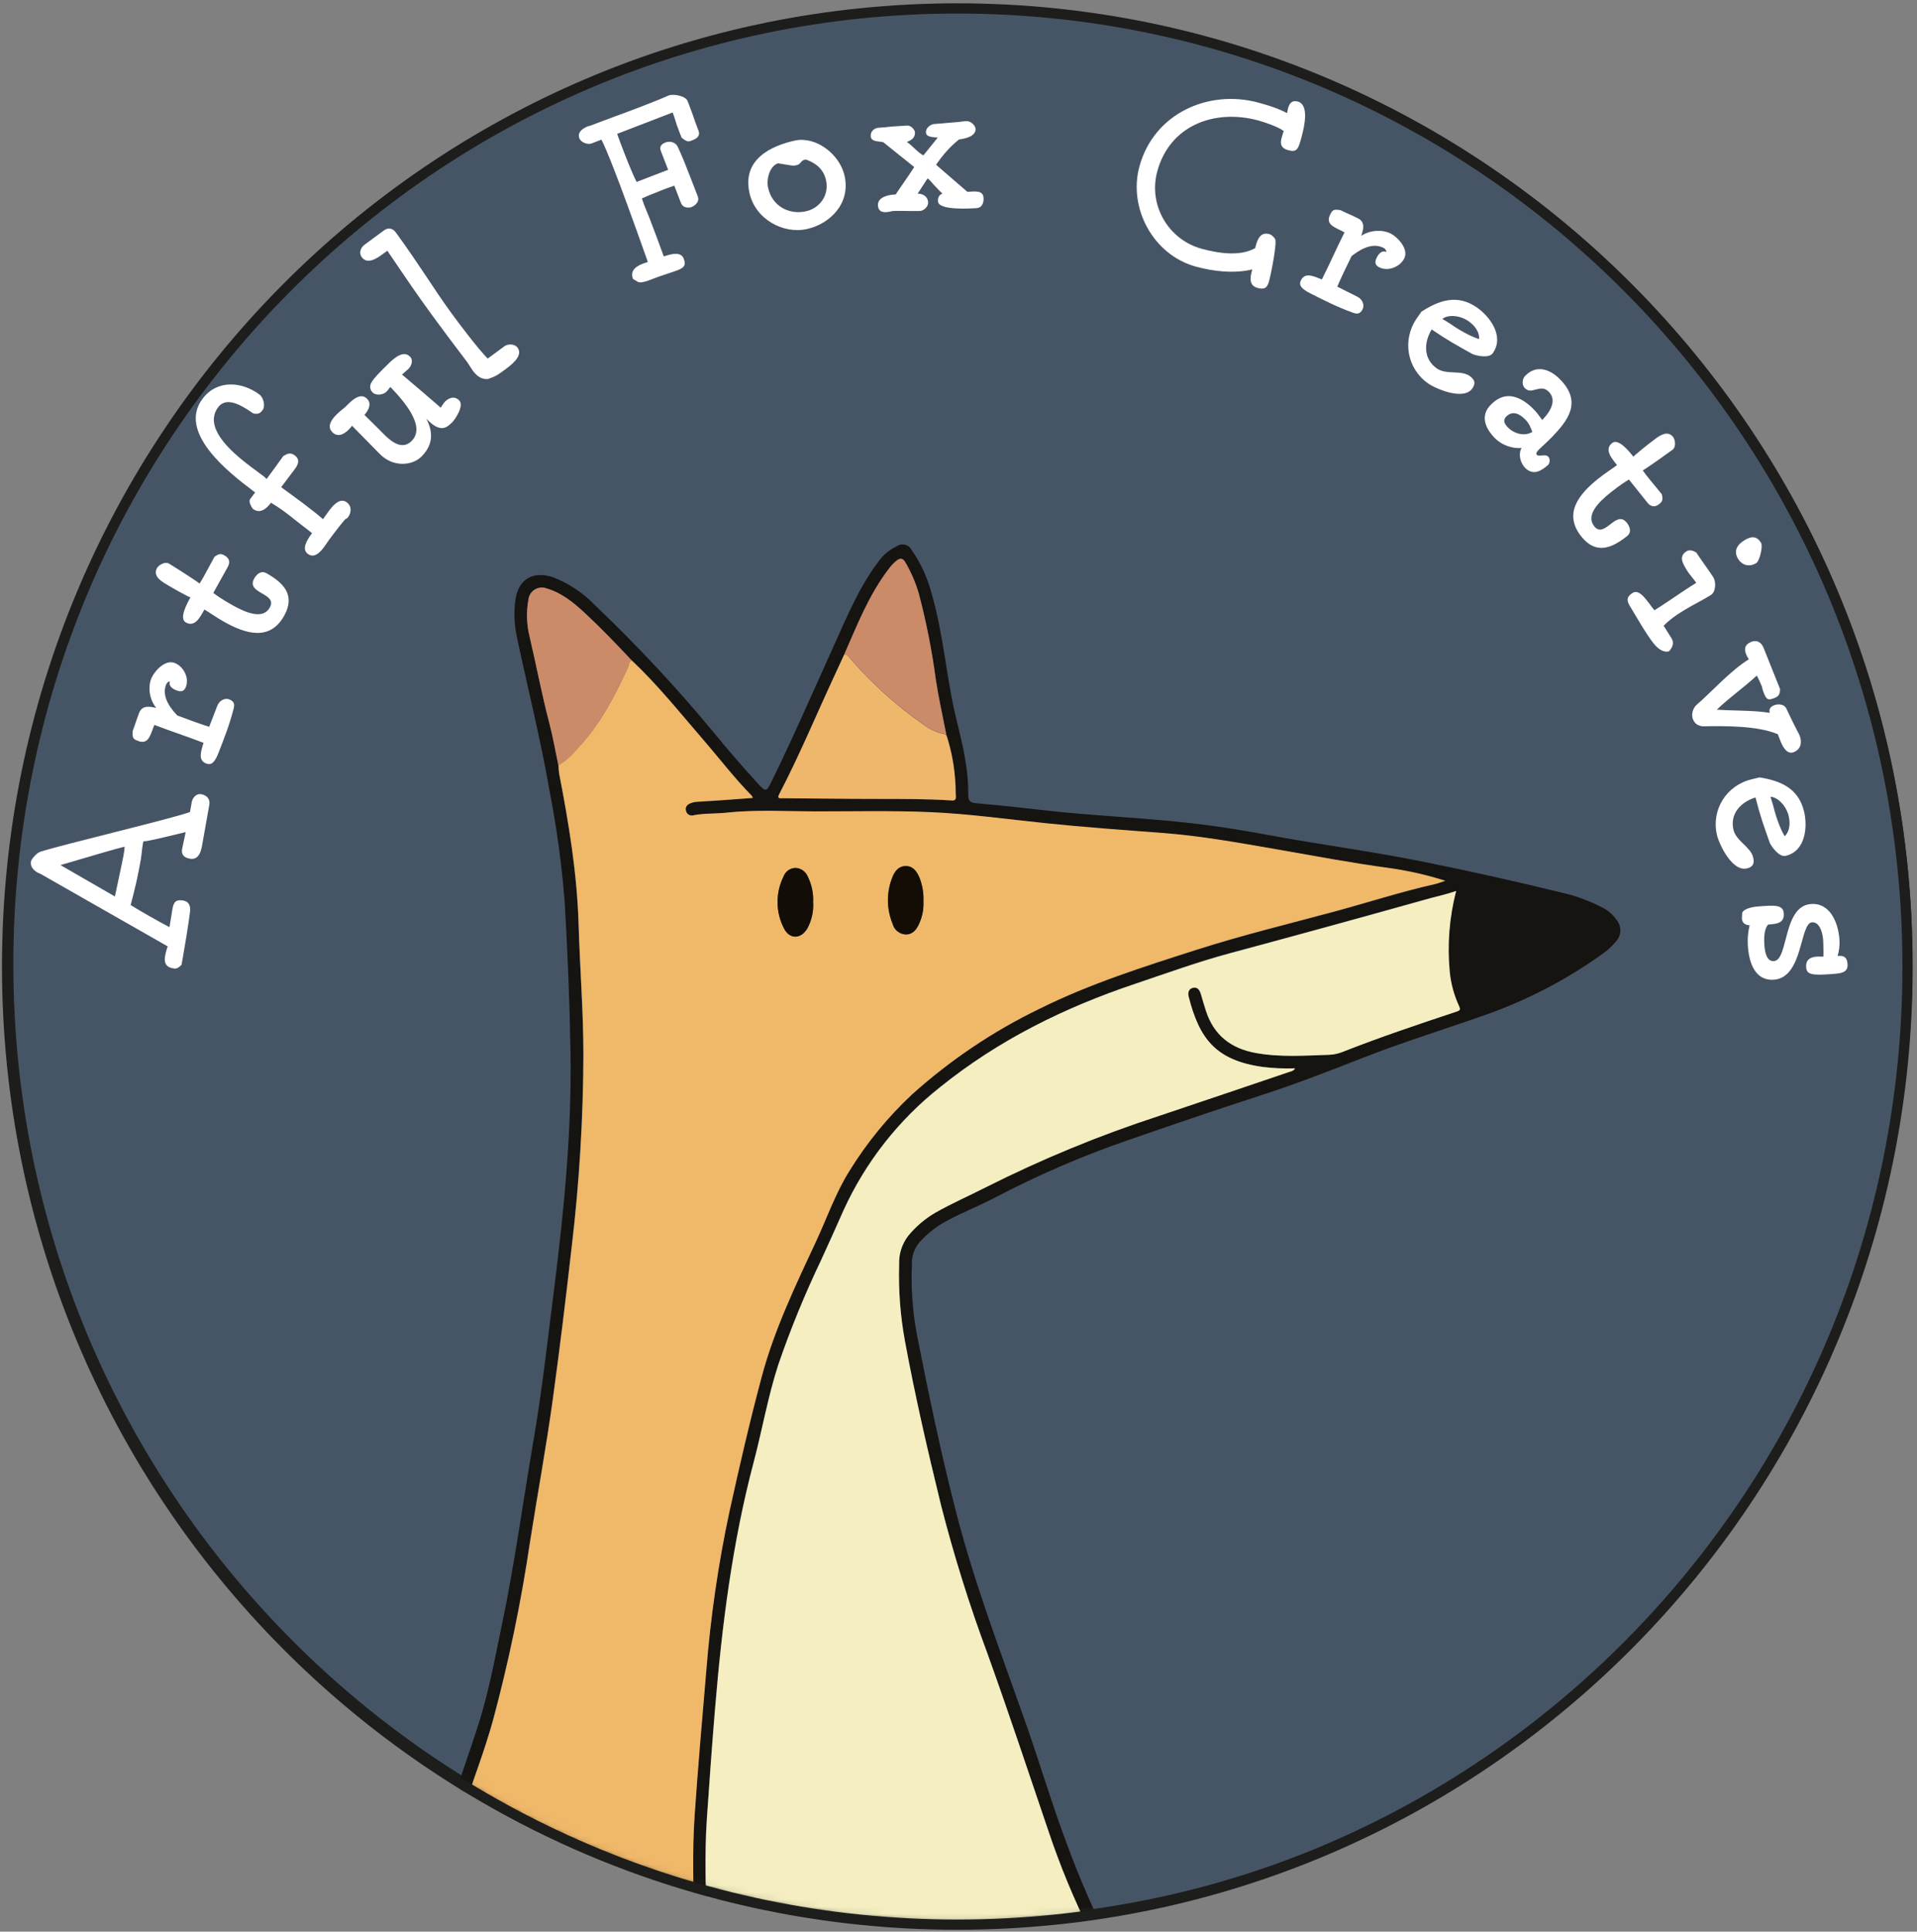 <svg width="270" height="272" viewBox="0 0 270 272" fill="none" xmlns="http://www.w3.org/2000/svg">
<rect x="0" y="0" width="270" height="272" fill="#808080" stroke="none"/>
<path d="M135.26 270.492C209.123 270.492 269 210.175 269 135.771C269 61.367 209.123 1.05 135.26 1.05C61.397 1.05 1.519 61.367 1.519 135.771C1.519 210.175 61.397 270.492 135.26 270.492Z" fill="#465566" stroke="#1D1D1B" stroke-width="0.721" stroke-miterlimit="10"/>
<mask id="mask0" mask-type="alpha" maskUnits="userSpaceOnUse" x="0" y="0" width="269" height="271">
<path d="M134.747 270.441C208.61 270.441 268.488 210.125 268.488 135.721C268.488 61.316 208.61 1 134.747 1C60.885 1 1.007 61.316 1.007 135.721C1.007 210.125 60.885 270.441 134.747 270.441Z" fill="#465566" stroke="#1D1D1B" stroke-width="0.721" stroke-miterlimit="10"/>
</mask>
<g mask="url(#mask0)">
<path d="M147.279 274.707C143.597 274.981 139.95 274.484 136.283 274.332C131.296 274.131 126.31 273.9 121.309 274.008C116.791 274.102 112.266 274.131 107.748 273.806C105.927 273.715 104.102 273.746 102.286 273.9C98.733 274.116 95.188 273.749 91.635 273.713C85.229 273.662 78.823 273.511 72.424 273.777C67.964 273.965 63.496 273.972 59.065 274.649C58.843 274.699 58.612 274.687 58.396 274.615C58.181 274.544 57.989 274.415 57.84 274.242C57.693 274.07 57.594 273.86 57.556 273.636C57.518 273.412 57.541 273.182 57.624 272.97C58.2 270.895 58.87 268.849 59.512 266.788C59.677 266.255 59.894 265.736 60.045 265.195C62.207 257.564 65.017 250.171 67.445 242.634C68.886 238.072 69.737 233.345 70.717 228.654C72.511 220.087 73.664 211.404 75.148 202.785C76.359 195.753 77.13 188.669 78.031 181.6C79.436 170.438 80.546 159.262 80.351 147.963C80.221 140.892 79.943 133.825 79.515 126.764C79.094 121.574 78.385 116.411 77.389 111.3C76.128 104.015 74.305 96.852 72.785 89.625C72.433 87.967 72.362 86.262 72.576 84.581C72.965 81.403 75.242 80.38 77.908 81.288C80.195 82.181 82.255 83.572 83.939 85.359C89.837 90.971 95.393 96.932 100.578 103.208C102.552 105.629 104.613 107.985 106.71 110.298C107.863 111.574 107.949 111.516 108.699 109.988C111.725 103.813 114.463 97.501 117.295 91.253C119.205 87.038 120.941 82.722 123.781 79.003C124.422 78.118 125.277 77.409 126.267 76.942C126.439 76.816 126.637 76.729 126.846 76.688C127.056 76.648 127.272 76.654 127.479 76.707C127.686 76.76 127.878 76.859 128.043 76.995C128.207 77.132 128.339 77.303 128.428 77.497C129.745 79.393 130.704 81.512 131.26 83.752C132.802 89.077 133.227 94.626 134.409 100.023C134.964 102.566 135.706 105.067 136.052 107.654C136.284 109.054 136.39 110.472 136.369 111.891C136.369 112.727 136.607 113.015 137.414 113.094C140.34 113.361 143.258 113.656 146.176 114.002C153.469 114.86 160.819 115.112 168.111 115.955C171.642 116.358 175.151 116.935 178.639 117.583C185.845 118.917 193.05 119.86 200.256 121.302C207.073 122.671 213.861 124.189 220.62 125.856C222.386 126.308 224.093 126.963 225.707 127.809C226.502 128.203 227.182 128.797 227.682 129.531C228.045 129.965 228.235 130.519 228.217 131.085C228.198 131.651 227.972 132.19 227.581 132.6C226.955 133.341 226.227 133.989 225.419 134.524C220.515 138.003 215.157 140.791 209.494 142.811C203.766 144.843 197.965 146.623 192.287 148.828C187.336 150.766 182.386 152.705 177.327 154.326C171.13 156.322 164.969 158.448 158.815 160.574C152.397 162.786 146.156 165.481 140.145 168.637C137.818 169.862 135.332 170.799 133.026 172.089C131.689 172.847 130.486 173.821 129.466 174.971C128.768 175.827 128.402 176.907 128.436 178.012C128.289 181.357 128.531 184.709 129.156 187.999C130.813 196.43 132.572 204.854 134.726 213.176C137.32 223.171 141.003 232.805 144.433 242.526C146.457 248.29 148.172 254.105 150.327 259.82C152.032 264.429 153.983 268.944 156.171 273.345C156.502 274.001 156.416 274.217 155.702 274.412C154.818 274.61 153.913 274.701 153.007 274.685C151.127 274.75 149.188 274.707 147.279 274.707ZM133.285 103.46V103.41C132.788 100.83 132.204 98.265 131.808 95.67C131.267 91.606 130.47 87.579 129.423 83.615C128.977 82.087 128.348 80.618 127.549 79.241C127.211 78.643 126.829 78.52 126.288 78.967C125.855 79.319 125.471 79.729 125.15 80.185C122.383 83.788 120.747 88.025 118.931 92.147L117.49 95.274C114.932 100.787 112.597 106.4 109.787 111.79C109.39 112.511 109.909 112.395 110.284 112.402C114.687 112.438 119.082 112.482 123.485 112.496C127.002 112.496 130.525 112.496 134.042 112.712C134.503 112.748 134.683 112.611 134.647 112.136C134.604 111.516 134.647 110.896 134.575 110.277C134.456 108.037 134.052 105.821 133.372 103.683L133.285 103.46ZM88.969 92.99C86.807 90.713 84.646 88.457 82.39 86.339C80.79 84.855 79.097 83.457 76.942 82.844C76.677 82.751 76.395 82.717 76.115 82.746C75.836 82.776 75.566 82.867 75.326 83.013C75.086 83.159 74.882 83.357 74.728 83.592C74.573 83.827 74.473 84.093 74.435 84.372C74.109 86.123 74.163 87.925 74.593 89.654C75.545 93.703 76.308 97.796 77.368 101.824C77.886 103.784 78.225 105.795 78.65 107.783C78.657 108.169 78.686 108.554 78.737 108.936C80.099 115.962 81.266 123.009 81.482 130.186C81.662 136.311 82.152 142.436 82.16 148.554C82.125 157.552 81.574 166.541 80.509 175.475C79.695 182.681 78.823 189.887 77.836 197.05C76.914 203.758 75.674 210.424 74.629 217.118C73.377 225.604 71.633 234.011 69.405 242.295C68.173 246.705 66.523 250.993 65.038 255.323C63.143 260.8 61.601 266.391 59.785 271.897C59.569 272.552 59.62 272.754 60.398 272.668C65.01 272.142 69.657 272.041 74.291 271.947C81.835 271.767 89.387 271.839 96.932 272.113C97.652 272.113 97.782 271.983 97.76 271.255C97.623 265.988 97.45 260.72 97.818 255.46C98.286 248.701 98.877 241.949 99.454 235.205C100.048 227.712 101.134 220.267 102.703 212.917C104.101 206.561 105.586 200.22 107.243 193.937C109.009 187.322 111.949 181.139 114.853 174.956C116.438 171.577 117.634 168.032 119.666 164.825C122.088 160.911 125.017 157.334 128.378 154.189C133.78 149.32 139.845 145.242 146.393 142.076C153.512 138.538 161.042 136.16 168.565 133.753C174.892 131.729 181.348 130.15 187.754 128.435C192.517 127.153 197.215 125.618 202.029 124.537C202.541 124.422 203.031 124.22 203.535 124.061C200.948 123.243 198.296 122.643 195.608 122.267C190.283 121.547 185.001 120.538 179.705 119.623C174.409 118.708 169.012 117.735 163.586 117.324C158.16 116.913 152.568 116.517 147.077 115.941C141.738 115.378 136.42 114.629 131.044 114.391C125.668 114.153 120.12 114.312 114.658 114.283C110.493 114.283 106.321 114.017 102.156 114.471C100.664 114.629 99.158 114.528 97.681 114.816C97.568 114.857 97.448 114.874 97.328 114.865C97.209 114.856 97.092 114.822 96.987 114.764C96.881 114.707 96.789 114.628 96.716 114.533C96.643 114.438 96.591 114.328 96.564 114.211C96.413 113.642 96.751 113.31 97.227 113.123C97.472 113.026 97.729 112.963 97.991 112.936C98.956 112.864 99.929 112.82 100.873 112.756C102.552 112.64 104.238 112.511 105.982 112.381C105.937 112.267 105.879 112.158 105.809 112.057C103.395 109.628 101.327 106.89 99.093 104.303C95.829 100.441 92.666 96.442 88.969 92.99V92.99ZM205.091 125.459C203.463 126.029 201.906 126.317 200.386 126.742C191.35 129.283 182.294 131.769 173.22 134.2C168.687 135.418 164.27 137.025 159.817 138.524C149.916 141.86 140.664 146.45 132.435 153.029C126.591 157.632 121.927 163.56 118.83 170.323C117.756 172.694 116.712 175.072 115.631 177.428C113.349 182.197 111.343 187.093 109.621 192.092C108.18 196.588 107.351 201.265 106.148 205.834C103.129 217.226 101.673 228.892 100.7 240.58C100.275 245.74 99.9 250.906 99.547 256.073C99.194 261.239 99.41 266.247 99.504 271.335C99.504 272.099 99.828 272.25 100.527 272.214C102.37 272.06 104.22 272 106.069 272.034C112.59 272.307 119.104 272.228 125.625 272.221C130.114 272.221 134.618 272.329 139.093 272.725C143.762 273.136 148.417 272.934 153.087 272.942C153.714 272.942 153.93 272.812 153.584 272.127C151.263 267.469 149.272 262.653 147.625 257.716C144.807 249.436 142.062 241.142 139.1 232.913C136.551 226.067 134.365 219.092 132.55 212.016C130.669 204.335 128.875 196.624 127.448 188.835C126.792 185.264 126.517 181.634 126.627 178.005C126.577 176.572 127.025 175.166 127.895 174.027C128.961 172.723 130.252 171.619 131.707 170.77C134.034 169.451 136.484 168.385 138.862 167.167C146.709 163.212 154.843 159.856 163.197 157.129C169.322 155.09 175.447 153 181.543 150.932C181.816 150.846 182.148 150.81 182.35 150.428C180.827 150.484 179.301 150.419 177.788 150.233C171.137 149.296 168.868 146.212 167.369 140.354C167.225 139.792 167.369 139.23 167.996 139.086C168.623 138.942 168.925 139.439 169.091 139.986C169.336 140.779 169.588 141.565 169.812 142.357C170.914 145.773 173.357 147.632 176.765 148.259C180.174 148.886 183.668 148.641 187.134 148.525C187.781 148.499 188.419 148.365 189.022 148.129C194.326 146.061 199.716 144.231 205.12 142.436C205.639 142.263 205.653 142.105 205.444 141.651C204.75 140.144 204.309 138.532 204.14 136.881C203.788 133.047 204.11 129.182 205.091 125.459V125.459Z" fill="#161411"/>
<path d="M88.969 92.99C92.665 96.47 95.829 100.441 99.15 104.274C101.384 106.861 103.474 109.599 105.866 112.028C105.936 112.129 105.994 112.238 106.039 112.352C104.295 112.482 102.609 112.611 100.93 112.727C99.965 112.792 98.992 112.835 98.048 112.907C97.786 112.934 97.529 112.997 97.284 113.094C96.809 113.282 96.47 113.613 96.621 114.182C96.649 114.299 96.701 114.409 96.773 114.504C96.846 114.6 96.938 114.678 97.044 114.736C97.149 114.793 97.266 114.827 97.385 114.836C97.505 114.845 97.625 114.828 97.738 114.788C99.215 114.499 100.721 114.6 102.213 114.442C106.378 113.988 110.55 114.233 114.715 114.254C120.177 114.254 125.646 114.125 131.101 114.362C136.556 114.6 141.759 115.35 147.113 115.897C152.604 116.474 158.116 116.863 163.621 117.281C169.127 117.699 174.43 118.657 179.741 119.58C185.051 120.502 190.319 121.511 195.644 122.224C198.332 122.599 200.983 123.2 203.571 124.018C203.066 124.177 202.576 124.379 202.064 124.494C197.251 125.575 192.553 127.11 187.79 128.392C181.384 130.122 174.927 131.685 168.601 133.71C161.078 136.117 153.547 138.495 146.428 142.033C139.881 145.199 133.816 149.277 128.413 154.146C125.053 157.291 122.123 160.868 119.702 164.782C117.67 167.988 116.473 171.534 114.888 174.913C112.006 181.096 109.044 187.278 107.279 193.893C105.593 200.177 104.137 206.518 102.739 212.874C101.169 220.224 100.084 227.669 99.489 235.161C98.913 241.906 98.322 248.658 97.853 255.417C97.486 260.677 97.659 265.945 97.796 271.212C97.796 271.933 97.673 272.099 96.967 272.07C89.423 271.796 81.871 271.724 74.326 271.904C69.693 272.019 65.045 272.12 60.434 272.625C59.655 272.711 59.605 272.509 59.821 271.854C61.637 266.356 63.179 260.764 65.074 255.28C66.573 250.957 68.209 246.633 69.441 242.252C71.669 233.968 73.413 225.561 74.665 217.075C75.717 210.38 76.949 203.715 77.872 197.006C78.859 189.801 79.731 182.631 80.545 175.432C81.602 166.497 82.146 157.508 82.174 148.511C82.174 142.386 81.676 136.261 81.496 130.143C81.28 122.937 80.113 115.919 78.751 108.893C78.7 108.511 78.671 108.126 78.664 107.74C79.63 107.153 80.488 106.405 81.201 105.528C84.436 102.163 86.562 98.106 88.471 93.912C88.608 93.624 88.515 93.156 88.969 92.99ZM130.042 127.016C130.104 125.841 129.912 124.666 129.48 123.572C129.112 122.736 128.615 121.979 127.592 121.957C126.569 121.936 126.007 122.678 125.675 123.528C124.826 125.634 124.839 127.989 125.711 130.086C125.818 130.505 126.058 130.879 126.397 131.149C126.735 131.42 127.152 131.573 127.585 131.584C128.579 131.584 129.084 130.864 129.444 130.057C129.882 129.104 130.094 128.064 130.064 127.016H130.042ZM114.506 127.059C114.578 125.816 114.33 124.576 113.786 123.456C113.649 123.111 113.418 122.811 113.118 122.592C112.818 122.373 112.463 122.243 112.092 122.217C111.72 122.214 111.355 122.326 111.048 122.537C110.742 122.749 110.507 123.05 110.377 123.399C109.805 124.535 109.511 125.792 109.518 127.064C109.526 128.337 109.835 129.59 110.42 130.72C111.22 132.305 112.827 132.255 113.721 130.72C114.324 129.598 114.603 128.331 114.528 127.059H114.506Z" fill="#F0B869"/>
<path d="M205.092 125.459C204.129 129.188 203.827 133.056 204.198 136.888C204.367 138.539 204.807 140.151 205.502 141.658C205.711 142.112 205.697 142.271 205.178 142.444C199.774 144.238 194.369 146.047 189.08 148.136C188.477 148.372 187.839 148.506 187.192 148.533C183.726 148.648 180.253 148.9 176.823 148.266C173.393 147.632 170.972 145.78 169.869 142.364C169.617 141.572 169.365 140.786 169.149 139.994C168.983 139.446 168.709 138.956 168.054 139.093C167.398 139.23 167.283 139.814 167.427 140.361C168.925 146.22 171.195 149.304 177.846 150.24C179.359 150.426 180.884 150.491 182.408 150.435C182.206 150.817 181.874 150.853 181.601 150.939C175.49 153.007 169.351 155.097 163.254 157.136C154.887 159.861 146.737 163.217 138.877 167.174C136.499 168.385 134.049 169.451 131.722 170.777C130.267 171.627 128.976 172.73 127.91 174.034C127.04 175.173 126.591 176.579 126.642 178.012C126.529 181.65 126.805 185.291 127.463 188.871C128.904 196.66 130.684 204.371 132.565 212.052C134.379 219.128 136.566 226.104 139.115 232.949C142.076 241.171 144.822 249.472 147.639 257.752C149.287 262.689 151.278 267.505 153.599 272.163C153.945 272.884 153.728 272.978 153.101 272.978C148.432 272.978 143.777 273.172 139.108 272.762C134.633 272.365 130.129 272.25 125.64 272.257C119.155 272.257 112.605 272.344 106.083 272.07C104.234 272.036 102.385 272.096 100.542 272.25C99.821 272.286 99.533 272.135 99.519 271.371C99.425 266.283 99.216 261.189 99.562 256.109C99.908 251.029 100.283 245.776 100.715 240.616C101.688 228.899 103.143 217.262 106.163 205.87C107.366 201.301 108.166 196.624 109.636 192.128C111.358 187.129 113.364 182.233 115.645 177.464C116.726 175.108 117.807 172.73 118.845 170.359C121.942 163.596 126.606 157.668 132.449 153.065C140.65 146.45 149.902 141.896 159.832 138.56C164.285 137.061 168.702 135.454 173.235 134.236C182.3 131.796 191.355 129.31 200.401 126.778C201.907 126.317 203.463 126.029 205.092 125.459Z" fill="#F4EEC0"/>
<path d="M133.35 103.683C134.03 105.821 134.435 108.037 134.553 110.277C134.611 110.896 134.553 111.516 134.625 112.136C134.625 112.611 134.481 112.748 134.02 112.712C130.504 112.482 126.98 112.503 123.464 112.496C119.061 112.496 114.665 112.438 110.262 112.402C109.888 112.402 109.369 112.539 109.765 111.79C112.576 106.4 114.91 100.787 117.468 95.274L118.91 92.147C119.414 92.147 119.63 92.615 119.918 92.932C122.898 96.355 126.286 99.399 130.007 101.997C130.959 102.735 132.077 103.229 133.264 103.438V103.489C133.213 103.561 133.256 103.647 133.35 103.683Z" fill="#EFB76B"/>
<path d="M88.969 92.99C88.515 93.156 88.609 93.624 88.458 93.956C86.548 98.149 84.422 102.206 81.187 105.571C80.474 106.448 79.616 107.196 78.651 107.784C78.225 105.795 77.887 103.784 77.368 101.824C76.309 97.796 75.545 93.703 74.594 89.654C74.163 87.925 74.109 86.123 74.435 84.372C74.474 84.093 74.574 83.827 74.728 83.592C74.882 83.357 75.087 83.159 75.326 83.013C75.567 82.867 75.836 82.776 76.116 82.746C76.395 82.717 76.678 82.751 76.943 82.844C79.105 83.464 80.791 84.855 82.39 86.339C84.675 88.457 86.837 90.713 88.969 92.99Z" fill="#CC8B68"/>
<path d="M133.271 103.41C132.084 103.201 130.967 102.706 130.014 101.968C126.294 99.37 122.906 96.326 119.926 92.903C119.652 92.586 119.421 92.183 118.917 92.118C120.733 87.996 122.369 83.781 125.136 80.156C125.457 79.7 125.841 79.29 126.274 78.939C126.829 78.506 127.197 78.614 127.535 79.212C128.334 80.589 128.963 82.058 129.409 83.586C130.456 87.551 131.253 91.577 131.794 95.642C132.19 98.265 132.774 100.83 133.271 103.41Z" fill="#CC8B68"/>
<path d="M133.35 103.683C133.256 103.633 133.213 103.561 133.285 103.46L133.35 103.683Z" fill="#CC8B68"/>
<path d="M130.064 127.016C130.101 128.062 129.896 129.103 129.466 130.057C129.106 130.849 128.601 131.57 127.607 131.584C127.174 131.573 126.757 131.42 126.418 131.149C126.08 130.879 125.84 130.505 125.733 130.086C124.861 127.989 124.848 125.634 125.697 123.528C126.029 122.685 126.576 121.943 127.614 121.957C128.652 121.972 129.134 122.736 129.502 123.572C129.934 124.666 130.126 125.841 130.064 127.016V127.016Z" fill="#130D06"/>
<path d="M114.528 127.059C114.601 128.331 114.319 129.599 113.713 130.72C112.82 132.262 111.213 132.312 110.413 130.72C109.828 129.59 109.518 128.337 109.511 127.064C109.503 125.792 109.798 124.535 110.37 123.399C110.5 123.049 110.734 122.749 111.041 122.537C111.348 122.326 111.712 122.214 112.085 122.217C112.455 122.243 112.811 122.373 113.111 122.592C113.41 122.811 113.642 123.111 113.778 123.456C114.332 124.573 114.59 125.814 114.528 127.059V127.059Z" fill="#130D07"/>
<path d="M19.835 121.025C19.954 120.357 20.082 118.419 20.257 118.451C20.538 118.503 21.633 118.268 26.147 117.172L26.134 117.242C26.002 117.981 25.769 118.882 25.65 119.551C25.45 120.676 26.433 120.857 26.75 120.915C28.085 121.16 28.355 119.648 28.461 119.05L29.483 113.317C29.627 112.508 29.105 111.976 28.367 111.84C27.594 111.698 27.105 112.408 27.011 112.935L26.76 114.342C24.196 115.288 8.966 118.884 5.656 119.947C5.114 120.138 4.418 120.991 4.361 121.307C4.192 122.257 5.136 122.866 5.686 123.04L23.64 133.276C23.557 133.333 23.349 134.094 23.248 134.657C23.11 135.43 23.272 136.15 24.326 136.344C24.748 136.421 24.959 136.46 25.576 135.847C25.909 133.983 26.601 129.896 26.771 128.329C26.839 127.543 26.616 126.957 25.808 126.808C24.824 126.628 24.468 126.998 24.305 127.913C24.161 128.722 24.008 129.783 23.87 130.557C22.079 129.611 20.166 128.533 18.4 127.446C19.069 124.917 19.409 123.417 19.835 121.025ZM8.516 121.816C14.187 120.133 16.596 119.45 17.543 119.224C17.538 119.659 17.469 120.046 17.388 120.503C17.187 121.629 16.29 125.641 16.184 126.239L8.516 121.816Z" fill="white"/>
<path d="M29.466 102.339C29.007 102.238 25.944 101.129 24.975 100.754C24.383 100.103 22.653 98.32 23.387 96.416C23.503 96.116 23.773 95.913 23.939 95.978C23.695 96.612 24.344 97.017 24.812 97.198C25.379 97.418 25.898 97.465 26.181 96.73C26.683 95.428 25.84 93.835 24.604 93.356C23.169 92.801 21.644 94.667 21.297 95.569C20.769 96.938 21.142 98.656 22.012 99.684C21.16 99.508 20.04 99.228 19.589 100.397C19.152 101.532 19.116 101.825 18.691 102.927C18.584 103.999 18.852 104.103 19.452 104.335C20.754 104.839 21.099 103.745 21.421 102.91L21.743 102.075C24.08 102.979 26.334 103.698 28.671 104.603L28.606 104.77C28.295 105.877 27.878 107.059 29.046 107.512C29.58 107.718 30.137 107.665 30.768 106.029C31.631 103.791 32.269 102.234 32.916 99.76C33.016 99.299 33.096 98.793 32.295 98.483C31.728 98.263 30.921 98.565 30.599 99.4L29.466 102.339Z" fill="white"/>
<path d="M32.079 79.83C32.444 79.172 32.31 78.603 31.654 78.233C31.248 78.005 30.968 77.847 30.207 78.405C29.441 79.783 28.616 81.415 28.119 82.163L28.056 82.128C27.529 81.749 26.551 81.075 23.811 79.367C23.187 79.015 22.311 79.632 22.119 79.977C21.545 81.011 22.488 81.747 23.519 82.328C24.063 82.675 26.779 84.205 26.831 84.111C26.344 84.988 25.178 87.087 26.177 87.649C27.457 88.37 28.195 86.894 28.787 85.829C29.505 86.234 30.278 86.834 31.558 87.555C34.586 89.26 38.011 90.326 40.029 86.692C41.665 83.748 39.869 82.038 37.528 80.719C36.716 80.262 36.094 80.939 35.798 81.472C34.598 83.633 39.149 83.482 38 85.549C37.043 87.272 34.67 86.306 32.735 85.216C31.174 84.336 30.446 83.803 30.043 83.494L32.079 79.83Z" fill="white"/>
<path d="M35.246 70.258C34.901 70.715 35.623 71.661 35.623 71.661C36.713 72.478 37.648 71.477 38.167 70.791C40.181 71.989 41.42 73.142 42.71 74.109C43.083 74.389 43.484 74.69 43.95 75.084C43.215 76.056 42.444 77.313 43.361 78.001C44.651 78.969 45.863 76.653 46.36 75.996L47.008 75.138C47.462 74.538 47.894 73.966 48.643 73.095C48.815 73.045 48.93 72.952 48.995 72.867C49.514 72.181 49.566 71.28 48.85 70.742C48.019 70.119 47.17 70.826 46.392 71.855C46.111 72.226 45.772 72.733 45.491 73.105C44.675 72.403 43.636 71.579 42.661 70.848C41.744 70.16 40.805 69.501 39.601 68.598L41.481 66.111C41.762 65.74 42.453 64.825 41.536 64.137C40.906 63.664 40.474 63.878 39.906 64.214C39.157 65.264 37.868 67.029 37.522 67.486C37.825 67.086 27.536 61.564 30.734 57.335C31.988 55.677 34.345 57.311 35.678 58.221C36.496 58.387 36.734 58.073 36.993 57.73C37.426 57.158 37.077 55.956 36.561 55.569C34.124 53.742 30.615 53.394 28.54 56.137C24.997 60.824 32.04 66.42 35.623 69.107L35.938 69.344L35.246 70.258Z" fill="white"/>
<path d="M63.696 59.461C64.027 59.135 65.43 57.149 64.677 56.386C64 55.699 63.215 56.022 62.681 56.548C62.528 56.699 62.298 57.077 62.068 57.403C60.285 55.85 58.427 54.27 56.619 52.741C56.873 52.49 57.305 52.165 57.534 51.939C57.916 51.563 58.275 50.757 57.748 50.222C56.895 49.357 55.727 50.208 54.735 51.187C53.387 52.517 52.802 53.094 52.368 53.773C51.806 54.628 52.433 55.214 52.483 55.264C52.96 55.748 53.972 55.603 54.404 55.177C54.684 54.901 54.786 54.699 54.99 54.499C56.921 56.508 60.029 60.067 57.968 62.1C56.34 63.705 54.511 61.595 53.382 60.45C52.83 59.891 52.178 59.28 51.651 58.745L51.3 58.389C51.376 58.364 51.376 58.364 51.401 58.339C51.325 58.415 52.622 57.085 51.719 56.169C50.716 55.151 49.469 56.481 48.756 57.184L48.604 57.334C48.426 57.51 47.918 57.86 47.435 58.337C46.621 59.14 46.033 60.071 46.811 60.859C47.639 61.699 48.578 61.023 49.087 60.522C49.646 59.969 49.418 60.094 49.571 59.944L53.534 63.964C55.34 65.796 58.019 65.612 59.342 64.308C61.148 62.526 60.934 60.63 60.036 58.956L60.137 59.057C62.043 60.991 62.907 60.239 63.696 59.461Z" fill="white"/>
<path d="M68.686 50.495C67.165 48.895 64.803 45.774 63.577 44.091C60.914 40.434 59.28 37.581 55.728 32.705C55.306 32.125 54.655 32.024 54.105 32.428L51.386 34.427C50.894 34.788 50.448 35.517 50.955 36.214C51.716 37.258 52.995 36.452 53.92 35.772L54.557 35.304C57.414 39.531 58.751 41.489 60.717 44.188C62.048 46.016 63.832 48.404 65.834 51.031C66.046 51.321 66.326 51.828 66.601 52.205C67.087 52.873 67.768 53.442 68.7 53.38C69.895 52.947 69.953 52.905 71.284 51.927C72.47 51.055 73.616 49.946 72.897 48.959C72.475 48.379 71.521 48.411 71.058 48.751L68.686 50.495Z" fill="white"/>
<path d="M89.853 39.701C90.455 39.967 91.773 39.306 92.888 38.915C93.803 38.6 94.697 38.333 95.432 38.049C96.267 37.727 96.683 37.414 96.295 36.412C95.907 35.411 94.574 35.733 93.492 36.112C92.841 34.33 92.15 32.448 91.504 30.779C91.233 30.078 90.954 29.456 90.722 28.855C90.605 28.555 90.522 28.242 90.406 27.941C90.927 27.702 92.017 27.244 93.119 26.819C93.653 26.613 94.522 26.278 94.969 26.144L95.912 28.581C96.222 29.382 97.135 29.261 97.402 29.158C97.769 29.016 98.594 28.468 98.283 27.667L97.301 25.13C96.733 23.662 96.126 22.093 95.457 20.663C95.119 19.987 94.329 19.831 93.728 20.063C93.494 20.153 92.759 20.436 93.082 21.271L94.103 23.908L89.661 25.62C89.212 24.757 88.545 23.134 87.951 21.599C87.537 20.531 87.15 19.529 86.925 18.849L94.74 15.837C95.154 16.905 95.092 17.044 95.648 18.479L95.997 19.38C96.787 20.035 96.988 19.957 97.455 19.777C97.856 19.623 98.725 19.288 98.376 18.387C97.639 16.484 97.796 16.692 97.086 14.856L96.814 14.155C96.43 13.459 94.797 13.206 94.195 13.438C94.028 13.502 93.553 13.762 90.18 15.062C87.742 16.002 85.545 16.772 83.374 17.609L83.241 17.66C83.107 17.712 82.96 17.73 82.793 17.794C82.092 18.065 81.268 18.613 81.604 19.48C81.836 20.081 82.804 20.399 83.305 20.206L84.707 19.665C85.007 20.24 85.526 21.383 86.624 24.22C87.619 26.79 89.051 30.688 91.107 36.494C91.159 36.628 91.21 36.761 91.228 36.907C90.982 36.964 90.715 37.067 90.514 37.144C89.512 37.531 88.714 38.145 89.153 39.28L89.853 39.701Z" fill="white"/>
<path d="M105.545 27.106C106.355 30.886 110.319 32.983 113.641 32.252C116.822 31.552 119.806 28.733 118.966 24.813C118.291 21.663 114.861 19.155 111.959 19.794C108.638 20.524 104.54 22.415 105.545 27.106ZM108.18 26.416C107.917 25.191 108.411 23.396 109.57 22.995C111.805 23.346 111.63 23.385 112.225 23.254C112.854 23.115 112.817 22.427 113.561 22.483C114.949 22.984 116.014 23.85 116.344 25.39C116.809 27.56 115.396 29.337 113.508 29.753C111.165 30.268 108.75 29.076 108.18 26.416Z" fill="white"/>
<path d="M130.626 25.143C130.841 25.131 131.241 25.791 132.274 26.811L132.732 27.252C132.312 27.456 132.076 27.722 132.115 28.367C132.193 29.658 136.674 29.361 137.499 29.313C138.431 29.259 138.559 28.388 138.529 27.886C138.464 26.81 137.5 26.938 136.245 27.011L131.841 23.201C132.768 21.852 133.811 20.639 135.082 19.63C135.905 19.546 137.468 19.203 137.403 18.127C137.377 17.697 136.761 17.013 136.079 17.052C135.685 17.076 135.115 17.181 134.649 17.208C133.931 17.25 132.645 17.396 131.64 17.455C131.102 17.486 130.375 17.96 130.418 18.678C130.459 19.359 131.535 19.297 132.079 19.373L130.069 21.865C129.521 21.717 128.399 20.415 127.725 19.986C128.324 19.771 128.915 19.413 128.867 18.624C128.848 18.301 128.341 17.647 127.767 17.681C123.965 17.902 125.799 17.867 123.79 17.984C123.145 18.022 122.597 18.486 122.637 19.167C122.689 20.028 123.794 19.855 124.417 20.035L128.765 23.524C128.108 24.57 126.118 27.385 126.154 27.383L125.938 27.396C125.042 27.448 123.586 27.785 123.655 28.932C123.705 29.757 124.253 29.905 124.827 29.872C125.186 29.851 125.646 29.716 125.825 29.706C126.471 29.668 128.815 29.747 129.496 29.708L129.64 29.699C130.07 29.674 130.757 29.13 130.719 28.485C130.66 27.517 129.744 27.246 129.242 27.275L130.626 25.143Z" fill="white"/>
<path d="M160.477 23.46C158.9 29.283 162.397 35.899 168.459 37.552C170.835 38.2 173.806 38.566 176.381 37.936L176.306 38.212C176.045 39.177 175.946 40.223 177.117 40.542C177.978 40.777 178.457 40.649 178.737 39.615C179.054 38.443 179.911 34.051 179.582 33.629C179.396 33.356 179.108 33.055 178.764 32.962C177.558 32.633 177.131 33.663 176.888 34.559L176.786 34.938C174.685 36.141 171.629 35.678 169.253 35.03C164.534 33.743 161.713 28.866 162.991 24.145C164.755 17.633 171.086 15.289 177.251 16.97C178.181 17.224 180.175 17.916 180.805 18.458C180.74 18.699 180.696 18.724 180.519 19.379C180.314 20.137 180.309 20.839 181.445 21.149C182.719 21.496 182.869 20.945 183.326 19.256C183.774 17.602 184.367 14.73 182.783 14.298C182.025 14.091 181.619 14.498 181.423 15.222C181.386 15.36 181.355 15.61 181.289 15.852L181.271 15.921C179.908 15.216 178.609 14.825 177.265 14.458C170.205 12.533 162.502 15.982 160.477 23.46Z" fill="white"/>
<path d="M188.35 40.369C188.496 39.922 189.901 36.983 190.369 36.057C191.077 35.531 193.023 33.983 194.847 34.895C195.135 35.039 195.311 35.327 195.23 35.486C194.622 35.182 194.155 35.789 193.929 36.236C193.654 36.779 193.556 37.29 194.26 37.642C195.509 38.267 197.179 37.581 197.776 36.399C198.471 35.026 196.761 33.331 195.897 32.899C194.584 32.242 192.836 32.449 191.727 33.215C191.986 32.384 192.375 31.298 191.254 30.738C190.166 30.193 189.878 30.129 188.821 29.601C187.764 29.392 187.634 29.648 187.344 30.223C186.714 31.468 187.771 31.917 188.571 32.317L189.371 32.717C188.241 34.953 187.303 37.125 186.173 39.361L186.012 39.281C184.94 38.864 183.803 38.336 183.238 39.454C182.979 39.965 182.977 40.524 184.546 41.309C186.691 42.381 188.179 43.165 190.581 44.046C191.03 44.19 191.526 44.319 191.914 43.552C192.189 43.009 191.967 42.178 191.167 41.778L188.35 40.369Z" fill="white"/>
<path d="M199.546 44.827C197.463 47.824 198.131 51.878 201.147 53.996C202.201 54.736 206.145 56.458 207.371 54.695C207.902 53.931 207.684 53.429 206.982 52.936C205.752 52.072 203.706 52.821 202.36 51.875C200.456 50.538 200.534 48.232 201.643 46.387C203.859 47.9 204.965 48.502 207.383 49.851C207.884 50.071 209.706 50.521 210.258 49.727C211.932 47.319 209.801 44.554 208.045 43.32C205.234 41.346 202.639 42.321 200.2 43.887L199.546 44.827ZM206.846 45.233C207.9 45.973 208.405 46.94 208.318 47.753C206.931 47.304 205.298 46.331 204.127 45.509C203.98 45.406 203.55 45.148 203.149 44.91C203.885 44.29 205.587 44.349 206.846 45.233Z" fill="white"/>
<path d="M214.841 65.917C216.002 67.03 217.123 66.273 218.066 65.445C218.14 65.367 218.26 65.087 218.257 64.935C218.252 64.682 218.273 64.505 218.015 64.257C217.68 63.936 216.728 64.31 216.47 64.062C216.057 63.666 217.23 62.959 218.59 61.54C220.766 59.27 223.009 56.568 219.553 53.252C218.29 52.04 216.455 51.32 214.895 52.845C214.399 53.26 214.266 54.172 214.782 54.667C215.298 55.162 215.749 55.001 216.352 54.837C216.855 54.725 217.483 54.535 218.076 55.104C219.211 56.192 218.635 57.671 217.226 59.142C216.706 58.445 216.419 58.021 215.8 57.427C214.253 55.943 212.108 54.875 210.078 56.89C208.22 58.623 209.424 60.62 210.662 61.807C211.564 62.673 213.067 63.224 214.301 63.071C213.791 64.017 214.171 65.273 214.841 65.917ZM214.721 58.967C215.417 59.635 215.502 60.063 215.821 60.814C214.798 61.468 213.351 61.119 212.448 60.253C211.958 59.783 211.567 59.21 212.187 58.615C213.054 57.813 213.973 58.249 214.721 58.967Z" fill="white"/>
<path d="M232.038 70.789C232.506 71.374 233.081 71.464 233.668 70.998C234.031 70.709 234.283 70.509 234.055 69.596C233.074 68.369 231.88 66.992 231.379 66.25L231.434 66.206C231.982 65.862 232.971 65.212 235.576 63.324C236.135 62.88 235.896 61.838 235.651 61.532C234.915 60.611 233.881 61.205 232.959 61.938C232.433 62.31 230.002 64.243 230.069 64.327C229.444 63.546 227.95 61.678 227.055 62.389C225.909 63.3 226.991 64.538 227.75 65.486C227.107 65.997 226.263 66.485 225.117 67.396C222.406 69.551 220.135 72.314 222.722 75.548C224.819 78.168 227.071 77.154 229.167 75.488C229.894 74.91 229.504 74.08 229.125 73.606C227.586 71.682 226.011 75.944 224.539 74.104C223.312 72.57 225.096 70.742 226.829 69.365C228.226 68.254 228.992 67.782 229.428 67.527L232.038 70.789Z" fill="white"/>
<path d="M232.885 90.579C233.812 91.772 234.65 91.846 235.071 91.714C235.54 91.176 235.843 90.571 235.438 89.897C235.142 89.407 234.725 88.782 234.466 88.354L234.319 88.109C235.147 87.267 236.025 86.646 237.062 86.011C238.404 85.19 239.637 84.604 240.948 83.802C241.711 83.335 241.693 81.921 241.325 81.308C241.029 80.818 239.266 78.376 238.934 77.825C238.377 77.453 237.894 77.414 237.558 77.619C236.399 78.328 236.99 79.308 237.561 80.257C238.004 80.992 238.611 81.585 238.907 82.075C236.802 83.362 235.052 84.684 233.009 85.934C232.033 84.729 230.987 82.854 229.95 83.489C229.005 84.067 229.147 84.65 229.535 85.293C230.328 86.611 231.853 89.282 232.885 90.579ZM245.658 76.1C244.683 76.697 244.129 77.581 244.793 78.683C245.365 79.632 246.424 79.865 247.338 79.305C247.857 78.988 248.314 76.906 248.038 76.447C247.337 75.283 246.451 75.615 245.658 76.1Z" fill="white"/>
<path d="M250.403 103.392C250.403 103.392 250.662 104.099 250.828 104.495C251.217 105.419 251.805 106.26 252.665 105.905C253.823 105.427 253.756 104.254 253.464 103.561C253.312 103.198 253.046 102.843 251.621 99.83C251.288 99.038 250.284 99.143 249.887 99.307C249.225 99.58 249.152 99.959 249.252 100.382C247.454 100.079 245.202 100.08 243.309 100.01L241.802 99.936C243.624 98.176 245.646 96.799 247.43 95.132C247.718 95.633 247.941 96.161 248.149 96.656C248.191 96.755 248.23 97.126 248.453 97.653C248.8 98.478 248.996 98.668 249.89 98.299C250.32 98.121 250.717 97.957 250.714 97.029C250.311 96.072 248.827 92.27 248.494 91.479L248.355 91.149C248.035 90.39 247.364 90.087 246.669 90.374C245.643 90.797 245.662 91.487 245.954 92.179C246.051 92.41 246.181 92.628 246.311 92.845C243.746 94.408 240.895 97.599 239.037 99.18C238.425 99.665 238.168 100.623 238.446 101.283C238.696 101.877 239.048 102.158 239.796 102.275C242.953 102.21 247.491 102.194 250.262 103.335L250.403 103.392Z" fill="white"/>
<path d="M246.713 109.736C243.162 110.578 240.975 114.038 241.835 117.621C242.136 118.874 243.957 122.781 246.045 122.286C246.951 122.071 247.121 121.553 246.92 120.718C246.569 119.257 244.537 118.452 244.152 116.851C243.61 114.59 245.197 112.926 247.253 112.292C247.914 114.893 248.345 116.078 249.267 118.691C249.497 119.188 250.567 120.736 251.507 120.513C254.362 119.836 254.595 116.361 254.094 114.273C253.293 110.933 250.697 109.931 247.827 109.471L246.713 109.736ZM251.926 114.898C252.226 116.15 251.964 117.205 251.36 117.753C250.617 116.495 250.035 114.684 249.701 113.293C249.659 113.119 249.507 112.64 249.364 112.196C250.328 112.225 251.567 113.402 251.926 114.898Z" fill="white"/>
<path d="M245.334 129.335C245.394 130.013 245.848 130.264 246.425 130.29C246.218 131.205 246.083 132.114 246.205 133.505C246.397 135.682 247.264 138.163 249.87 137.955C253.975 137.626 253.483 130.013 255.197 129.876C256.232 129.793 256.68 131.194 256.774 132.265C256.821 132.8 256.845 134.702 256.81 134.705C256.595 134.722 256.232 134.679 255.839 134.711C255.054 134.774 254.291 135.086 254.391 136.228C254.476 137.191 255.105 137.392 258.033 137.158L258.176 137.147C259.247 137.061 260.318 136.975 260.211 135.762C260.167 135.263 260.1 134.514 258.922 134.608L258.815 134.616C259.012 133.99 259.15 133.116 259.062 132.117C258.867 129.906 257.755 127.084 255.042 127.301C251.079 127.618 251.925 135.168 249.854 135.333C248.89 135.41 248.608 134.247 248.52 133.248C248.422 132.142 248.448 130.811 249.041 130.189L249.076 130.186C250.076 130.106 251.368 130.074 251.235 128.576C251.128 127.363 249.879 127.463 247.558 127.648C246.416 127.74 245.477 128.102 245.375 128.578L245.334 129.335Z" fill="white"/>
</g>
<path d="M134.834 271.018C208.749 271.018 268.669 210.614 268.669 136.103C268.669 61.591 208.749 1.188 134.834 1.188C60.92 1.188 1 61.591 1 136.103C1 210.614 60.92 271.018 134.834 271.018Z" stroke="#1D1D1B" stroke-width="1.441" stroke-miterlimit="10"/>
</svg>
